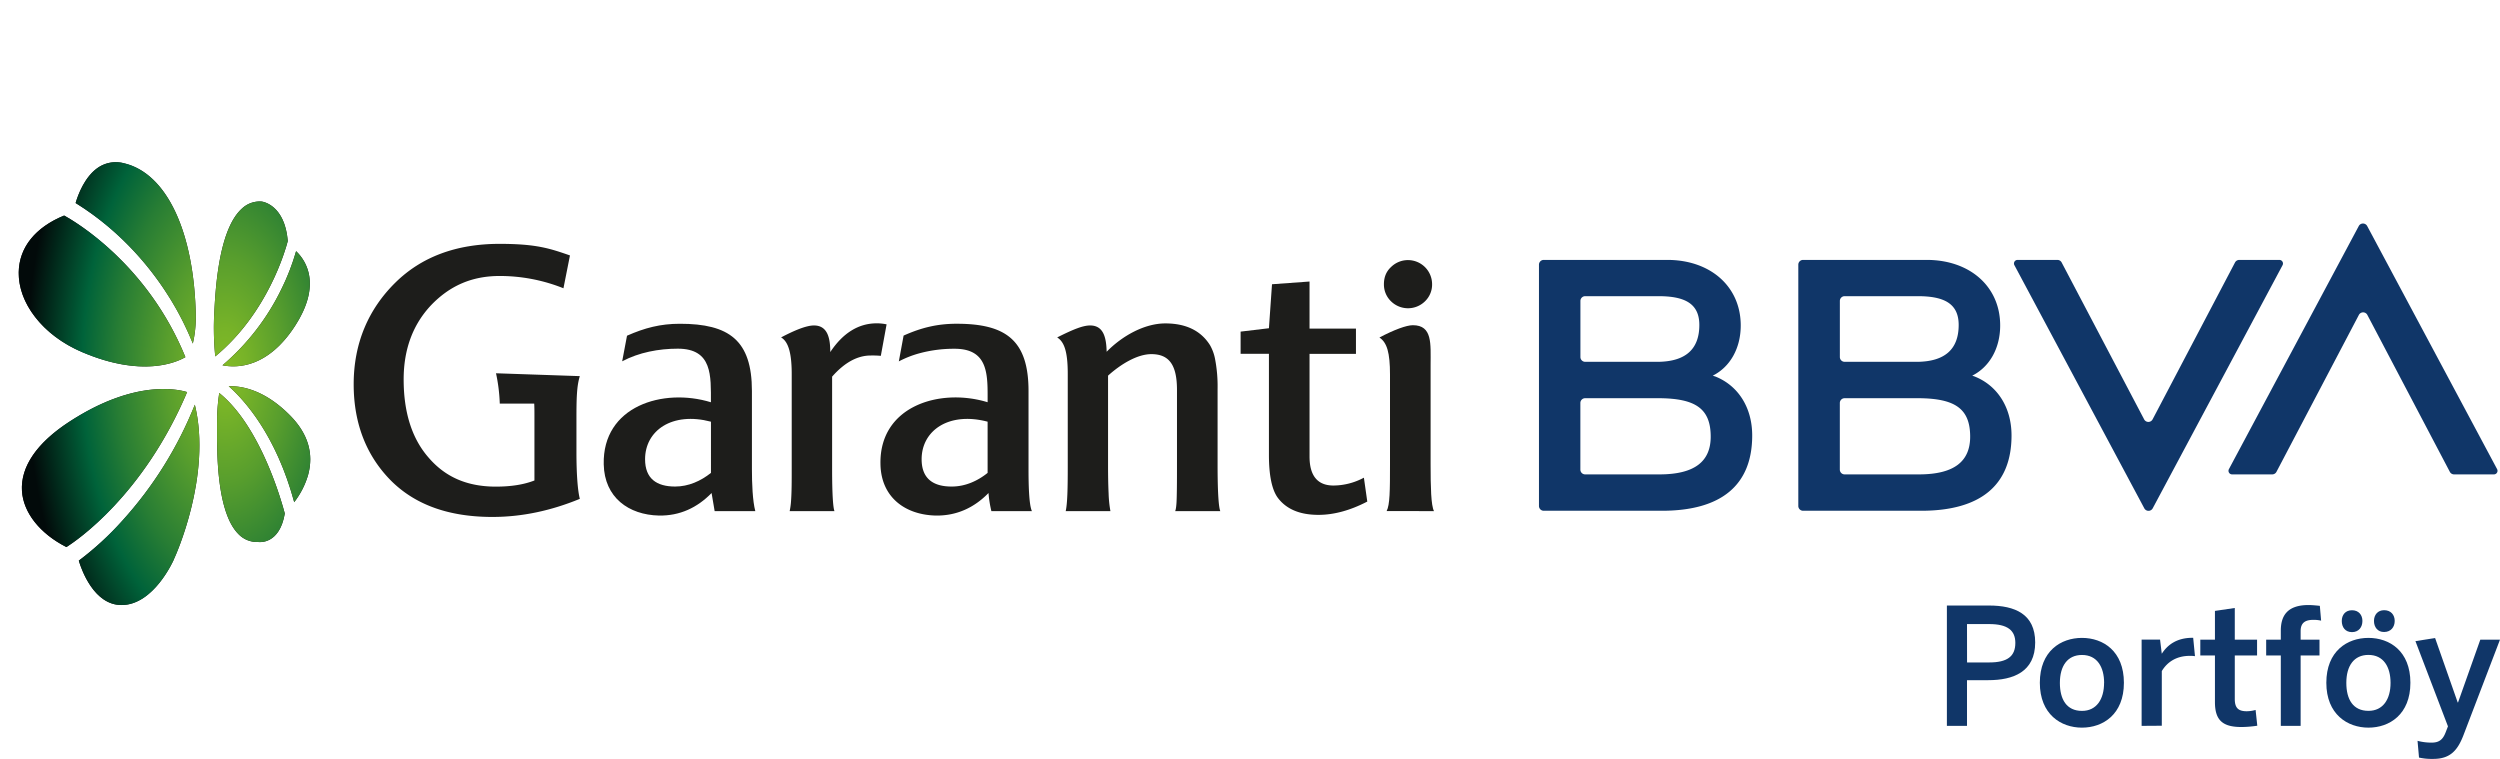 <svg id="katman_1" data-name="katman 1" xmlns="http://www.w3.org/2000/svg" xmlns:xlink="http://www.w3.org/1999/xlink" viewBox="0 0 1477.68 448.55"><defs><style>.cls-1{fill:#1d1d1b;}.cls-2{fill:#103668;}.cls-3{clip-path:url(#clip-path);}.cls-4{fill:url(#radial-gradient);}</style><clipPath id="clip-path" transform="translate(603.75 91.63)"><path class="cls-1" d="M-421.67,189.19a48.48,48.48,0,0,1-8.19,16c-10.7-39.72-29.53-60.42-38.69-68.54,7.77-.23,21.27,2.16,36.2,17.23C-421.73,164.6-418.14,176.48-421.67,189.19Zm-52.5-48.55a114.33,114.33,0,0,0-1.28,18.2v3.53c-.07,13.36-.24,48.84,12.64,61.68a15.13,15.13,0,0,0,11.33,4.68h.25l.11,0c.51.07,12.56,1.64,15.69-16.86C-437,205.87-449.45,160.54-474.17,140.64Zm-19-.52c-6.54-2-31.88-7.06-69.73,17.62-19.12,12.46-28.75,26.58-27.86,40.83.81,12.84,10.61,25.2,26.26,33.15C-558.34,227.83-519,201.1-493.16,140.12Zm-7.85,99,.07-.13,0,.06Zm12.43-91.53a227.53,227.53,0,0,1-42.82,68.52,177.76,177.76,0,0,1-25.76,23.64c1.66,5.52,9,26.24,25.26,26.24,19.1,0,30.75-26.56,30.87-26.82l0-.11h0C-500,237.05-478.45,189.27-488.58,147.61Zm67.34-77.54a26,26,0,0,0-7.49-13.22,132.39,132.39,0,0,1-8.51,22.09,138.49,138.49,0,0,1-35,45.37c8.53,1.69,26.71,1.59,42.76-23.1C-422,89.68-419.24,79.2-421.24,70.07Zm-27.67-42.54a15.23,15.23,0,0,0-11.67,4c-14,12.37-15.82,48.22-16.51,61.71l-.13,2.48a173.24,173.24,0,0,0,.7,23.35c31.06-25.58,41.6-63.27,42.87-68.21C-435.43,29.53-448.4,27.6-448.91,27.53ZM-488,95.41c-.9-49.81-17.12-84.49-42.33-90.51A18.72,18.72,0,0,0-545.11,7c-8.58,5.34-12.67,17-13.94,21.37,28.35,17.57,46.25,40.77,56.28,57.19a171.78,171.78,0,0,1,13,25.88A70.56,70.56,0,0,0-488,95.41Zm-77.82-59.64c-17.11,7-26.65,18.92-26.86,33.56-.13,8.86,3.19,18,9.6,26.29,6.71,8.74,16.33,15.94,27.81,20.85,35.88,15.31,56.13,5.89,61.1,3C-516.56,64.41-559.45,39.27-565.85,35.77Z"/></clipPath><radialGradient id="radial-gradient" cx="-3731.97" cy="-5764.3" r="119.67" gradientTransform="matrix(0.98, 0.01, 0, 1.85, 3186.55, 10828.11)" gradientUnits="userSpaceOnUse"><stop offset="0" stop-color="#83bb26"/><stop offset="0.11" stop-color="#77b328"/><stop offset="0.3" stop-color="#589e2d"/><stop offset="0.55" stop-color="#277d34"/><stop offset="0.72" stop-color="#00633a"/><stop offset="1" stop-color="#020a0a"/></radialGradient></defs><path class="cls-1" d="M242.72,76.33A14.26,14.26,0,0,0,218.4,66.26a12.62,12.62,0,0,0-3.69,6.18,15.65,15.65,0,0,0-.46,3.89,13.77,13.77,0,0,0,4.15,10.09,14.33,14.33,0,0,0,20.17,0,13.73,13.73,0,0,0,4.15-10.09" transform="translate(603.75 91.63)"/><path class="cls-2" d="M563.22,130.83l-1.24-.42c10.16-5.09,16.52-16.1,16.52-29.66,0-23.09-18-38.76-43.43-38.76H462a2.82,2.82,0,0,0-2.82,2.82V207.44a2.83,2.83,0,0,0,2.82,2.83h69.83c35,0,53.38-15.05,53.38-44.49,0-16.73-8.47-29.65-22-34.95m-76.66-47.4h43.32c15.59,0,24.1,4.44,24.1,17,0,14.34-8.11,21.51-24.1,21.8H486.56a2.82,2.82,0,0,1-2.82-2.82V86.25a2.82,2.82,0,0,1,2.82-2.82m43.91,105.34H486.54a2.82,2.82,0,0,1-2.82-2.82V146.56a2.83,2.83,0,0,1,2.83-2.82h44.33c20.93.28,29.88,6.16,29.88,22.74,0,14.38-9.14,22.29-30.28,22.29" transform="translate(603.75 91.63)"/><path class="cls-2" d="M717.31,63.5l-48.72,92.74a2.82,2.82,0,0,1-5,0L614.83,63.5A2.81,2.81,0,0,0,612.34,62H588.77a2.11,2.11,0,0,0-1.86,3.12l76.76,143.67a2.82,2.82,0,0,0,5,0L745.41,65.11A2.12,2.12,0,0,0,743.54,62H719.81a2.82,2.82,0,0,0-2.5,1.51" transform="translate(603.75 91.63)"/><path class="cls-2" d="M409.87,130.83l-1.25-.42c10.17-5.09,16.53-16.1,16.53-29.66,0-23.09-18-38.76-43.43-38.76h-73a2.83,2.83,0,0,0-2.83,2.82V207.44a2.83,2.83,0,0,0,2.83,2.83h69.83c35,0,53.38-15.05,53.38-44.49,0-16.73-8.47-29.65-22-34.95m-76.66-47.4h43.32c15.59,0,24.09,4.44,24.09,17,0,14.34-8.1,21.51-24.09,21.8H333.21a2.82,2.82,0,0,1-2.82-2.82V86.25a2.82,2.82,0,0,1,2.82-2.82m43.91,105.34H333.18a2.82,2.82,0,0,1-2.82-2.82V146.56a2.82,2.82,0,0,1,2.82-2.82h44.34c20.93.28,29.88,6.16,29.88,22.74,0,14.38-9.15,22.29-30.28,22.29" transform="translate(603.75 91.63)"/><path class="cls-2" d="M741.8,187.26l48.72-92.75a2.82,2.82,0,0,1,5,0l48.76,92.75a2.82,2.82,0,0,0,2.5,1.51h23.56a2.12,2.12,0,0,0,1.87-3.12L795.44,42a2.82,2.82,0,0,0-5,0L713.7,185.65a2.12,2.12,0,0,0,1.87,3.12H739.3a2.82,2.82,0,0,0,2.5-1.51" transform="translate(603.75 91.63)"/><path class="cls-1" d="M243.84,210.48c-1.75-3.38-2-14.12-2-27.64V124c0-12.31,1.2-23.41-10.49-23.41-3.78,0-11.11,2.7-19.76,7.27,4.51,3,6.25,9,6.25,22V183c0,15.36-.07,23.85-2,27.44Z" transform="translate(603.75 91.63)"/><path class="cls-1" d="M175.53,212.69c-11.09,0-19-3.43-24-10.08-3.43-4.64-5.25-13.12-5.25-25.21V117.48H129.54v-13.1l16.74-2,1.82-26,22.18-1.61v27.84h27.44v14.92H170.28V178.2c0,11.5,4.84,17.15,14.13,17.15a38.36,38.36,0,0,0,18-4.64l2,14.12c-10.08,5.25-19.77,7.86-28.84,7.86" transform="translate(603.75 91.63)"/><path class="cls-1" d="M-183.52,187.88c-6.06,4.84-13.32,8.07-21.19,8.07-10.89,0-17.75-4.64-17.75-16.13,0-16.95,15.93-28.25,38.94-22.2Zm26.21,22.6c-1.6-6-2-16.34-2-24.81v-46.2c0-30-13.51-39.73-42.57-39.73-11.49,0-20.77,2.42-31.26,7.06L-236,121.93c9.89-5.25,21.58-7.47,32.87-7.47,20.58,0,19.58,16.14,19.58,31.67-28.25-8.67-64.16,2.23-63.35,36.71.41,19.57,14.73,29.86,32.68,30.26,12.3.2,22.59-4.64,31.07-13.32l1.81,10.7Z" transform="translate(603.75 91.63)"/><path class="cls-1" d="M90.87,210.48c.87-2.18.9-7.28,1-13.09.06-4.47.06-9.84.06-16.16V138.87c0-14.52-4.43-21.18-15.13-21.18-8.27,0-18,5.85-25.61,12.71v53.24c0,6.11.1,11.74.33,16.4a69.9,69.9,0,0,0,1.07,10.44H26.16c1-4.44,1.21-13.31,1.21-26V129.38c0-13.5-2.18-19-6.25-21.57,9.4-4.72,15.17-7.07,19.46-7.07,7.81,0,9.58,6.89,9.78,15.54,9.29-9.48,22.4-16.75,34.7-16.75,12.1,0,21,4.24,26.42,12.91a26.27,26.27,0,0,1,2.89,7.77,85.25,85.25,0,0,1,1.56,18.06v45c0,17.8.76,25.24,1.61,27.23Z" transform="translate(603.75 91.63)"/><path class="cls-1" d="M-83.12,118.7a55.24,55.24,0,0,0-6-.2c-7.67,0-15.33,4-22.79,12.5v54.26c0,15.94.62,23.38,1.4,25.22H-137a41.49,41.49,0,0,0,.82-6.1c.39-5.14.39-11.75.39-18.92V129.39c0-12.31-2-19.11-6.29-21.58,7.58-4,14.79-7.07,19.43-7.07,8.07,0,9.65,7.47,9.65,15.74,7.47-11.3,16.75-17,27.44-17a27,27,0,0,1,5.85.61Z" transform="translate(603.75 91.63)"/><path class="cls-1" d="M6.18,210.48c-1.79-3.94-2-16.34-2-24.81v-46.2c0-30-13.4-39.74-42.45-39.74-11.5,0-20.9,2.31-31.39,7l-2.82,15.25a59.42,59.42,0,0,1,11.82-4.69,78.21,78.21,0,0,1,21.06-2.78C-19,114.46-20,130.6-20,146.12c-28.23-8.66-64.14,2.23-63.33,36.72.4,19.57,14.72,29.85,32.68,30.26,12.3.2,22.71-4.64,31.18-13.32a66.87,66.87,0,0,0,1.7,10.7ZM-20,187.88c-6,4.84-13.3,8.07-21.17,8.07C-52.12,196-59,191.31-59,179.82-59,162.87-43,151.58-20,157.62Z" transform="translate(603.75 91.63)"/><path class="cls-1" d="M-270.71,78.76a101.05,101.05,0,0,0-37.72-7.26c-16.54,0-29.5,5.85-40.4,17.14-10.89,11.5-16.33,26.22-16.33,44,0,19.36,4.84,34.89,14.72,46.18C-340.75,190.11-328,196-310.65,196c9.08,0,16.54-1.21,22.79-3.63V154.2c0-2.62,0-5-.13-7.26h-20.36A100.22,100.22,0,0,0-310.57,129l49.54,1.69c-1.82,5.85-2,13-2,25.33v19.57c0,13.71.81,23,2,27.64-17.15,7.05-34.3,10.69-51.64,10.69-25.62,0-45.39-7.07-59.71-21.19-14.12-14.11-22.32-33-22.32-57.22,0-24.42,8.8-44.44,24.54-60q23.3-23,61.73-23c22,0,29.86,2.81,41.57,6.84l-3.85,19.39" transform="translate(603.75 91.63)"/><path class="cls-2" d="M547,337.41V266.28h24.89c15.29,0,27.3,5,27.3,21.82,0,17.49-13.07,22.3-27.68,22.3H558.89v27Zm11.92-37.49h13.16c10.58,0,15.38-3.56,15.38-11.53,0-7.5-4.71-11.15-15.47-11.15H558.89Z" transform="translate(603.75 91.63)"/><path class="cls-2" d="M601.94,311.94c0-18.75,12.4-26.53,24.89-26.53s24.8,7.78,24.8,26.53-12.4,26.52-24.8,26.52S601.94,330.58,601.94,311.94Zm38,.09c0-9.42-4.14-16.53-13.08-16.53-8.55,0-13.07,6.44-13.07,16.53,0,9.71,3.94,16.53,13.07,16.53C635.39,328.56,639.91,321.74,639.91,312Z" transform="translate(603.75 91.63)"/><path class="cls-2" d="M662.1,337.41v-51H673l1,8.27h.1c3.08-4.8,8.46-9.32,18-9.32h.48l1.06,10.86a16.72,16.72,0,0,0-3.07-.19c-7.79,0-13.27,3.55-16.54,9v32.3Z" transform="translate(603.75 91.63)"/><path class="cls-2" d="M705.44,323.37V295.79h-8.65v-9.33h8.65v-17l11.73-1.73v18.74h13.17v9.33H717.17v25.76c0,5.48,2.31,7.21,7.11,7.21a20.5,20.5,0,0,0,5.19-.77l1,9.32a66.7,66.7,0,0,1-9.33.77C710.35,338.08,705.44,334.43,705.44,323.37Z" transform="translate(603.75 91.63)"/><path class="cls-2" d="M744.37,337.41V295.79h-8.65v-9.33h8.65v-5.28c0-8.56,3.55-15.19,16.43-15.19,2.31,0,5.77.39,6.64.48l.76,8.75a19.93,19.93,0,0,0-4.42-.48c-4.23,0-7.69,1.15-7.69,6.63v5.09h11.15v9.33H756.09v41.62Z" transform="translate(603.75 91.63)"/><path class="cls-2" d="M771.28,311.94c0-18.75,12.4-26.53,24.89-26.53s24.8,7.78,24.8,26.53-12.4,26.52-24.8,26.52S771.28,330.58,771.28,311.94Zm9.13-36.53c0-3.56,2.11-6.34,6.05-6.34s6.15,2.78,6.15,6.34S790.5,282,786.46,282,780.41,279.06,780.41,275.41ZM809.24,312c0-9.42-4.13-16.53-13.07-16.53-8.55,0-13.07,6.44-13.07,16.53,0,9.71,3.94,16.53,13.07,16.53C804.73,328.56,809.24,321.74,809.24,312Zm-9.8-36.62c0-3.56,2.21-6.34,6-6.34,4,0,6.25,2.78,6.25,6.34s-2.21,6.54-6.25,6.54C801.65,282,799.44,279.06,799.44,275.41Z" transform="translate(603.75 91.63)"/><path class="cls-2" d="M826.06,356.15l-.87-9.9a31.56,31.56,0,0,0,8.36,1.06c4.33,0,6.54-1.73,8.17-5.87l1.45-3.74-19.23-50.37,11.63-1.83,13.36,38.07h.2l13.16-37.11h11.63L852.3,343c-3.46,8.94-7.79,13.94-17.88,13.94A35.14,35.14,0,0,1,826.06,356.15Z" transform="translate(603.75 91.63)"/><path class="cls-1" d="M-421.67,189.19a48.48,48.48,0,0,1-8.19,16c-10.7-39.72-29.53-60.42-38.69-68.54,7.77-.23,21.27,2.16,36.2,17.23C-421.73,164.6-418.14,176.48-421.67,189.19Zm-52.5-48.55a114.33,114.33,0,0,0-1.28,18.2v3.53c-.07,13.36-.24,48.84,12.64,61.68a15.13,15.13,0,0,0,11.33,4.68h.25l.11,0c.51.07,12.56,1.64,15.69-16.86C-437,205.87-449.45,160.54-474.17,140.64Zm-19-.52c-6.54-2-31.88-7.06-69.73,17.62-19.12,12.46-28.75,26.58-27.86,40.83.81,12.84,10.61,25.2,26.26,33.15C-558.34,227.83-519,201.1-493.16,140.12Zm-7.85,99,.07-.13,0,.06Zm12.43-91.53a227.53,227.53,0,0,1-42.82,68.52,177.76,177.76,0,0,1-25.76,23.64c1.66,5.52,9,26.24,25.26,26.24,19.1,0,30.75-26.56,30.87-26.82l0-.11h0C-500,237.05-478.45,189.27-488.58,147.61Zm67.34-77.54a26,26,0,0,0-7.49-13.22,132.39,132.39,0,0,1-8.51,22.09,138.49,138.49,0,0,1-35,45.37c8.53,1.69,26.71,1.59,42.76-23.1C-422,89.68-419.24,79.2-421.24,70.07Zm-27.67-42.54a15.23,15.23,0,0,0-11.67,4c-14,12.37-15.82,48.22-16.51,61.71l-.13,2.48a173.24,173.24,0,0,0,.7,23.35c31.06-25.58,41.6-63.27,42.87-68.21C-435.43,29.53-448.4,27.6-448.91,27.53ZM-488,95.41c-.9-49.81-17.12-84.49-42.33-90.51A18.72,18.72,0,0,0-545.11,7c-8.58,5.34-12.67,17-13.94,21.37,28.35,17.57,46.25,40.77,56.28,57.19a171.78,171.78,0,0,1,13,25.88A70.56,70.56,0,0,0-488,95.41Zm-77.82-59.64c-17.11,7-26.65,18.92-26.86,33.56-.13,8.86,3.19,18,9.6,26.29,6.71,8.74,16.33,15.94,27.81,20.85,35.88,15.31,56.13,5.89,61.1,3C-516.56,64.41-559.45,39.27-565.85,35.77Z" transform="translate(603.75 91.63)"/><g class="cls-3"><path class="cls-4" d="M-486,351.39c64.9.54,117.43-98.19,117.31-220.52s-52.82-222-117.72-222.5S-603.86,6.56-603.75,128.89-550.93,350.84-486,351.39Z" transform="translate(603.75 91.63)"/></g></svg>